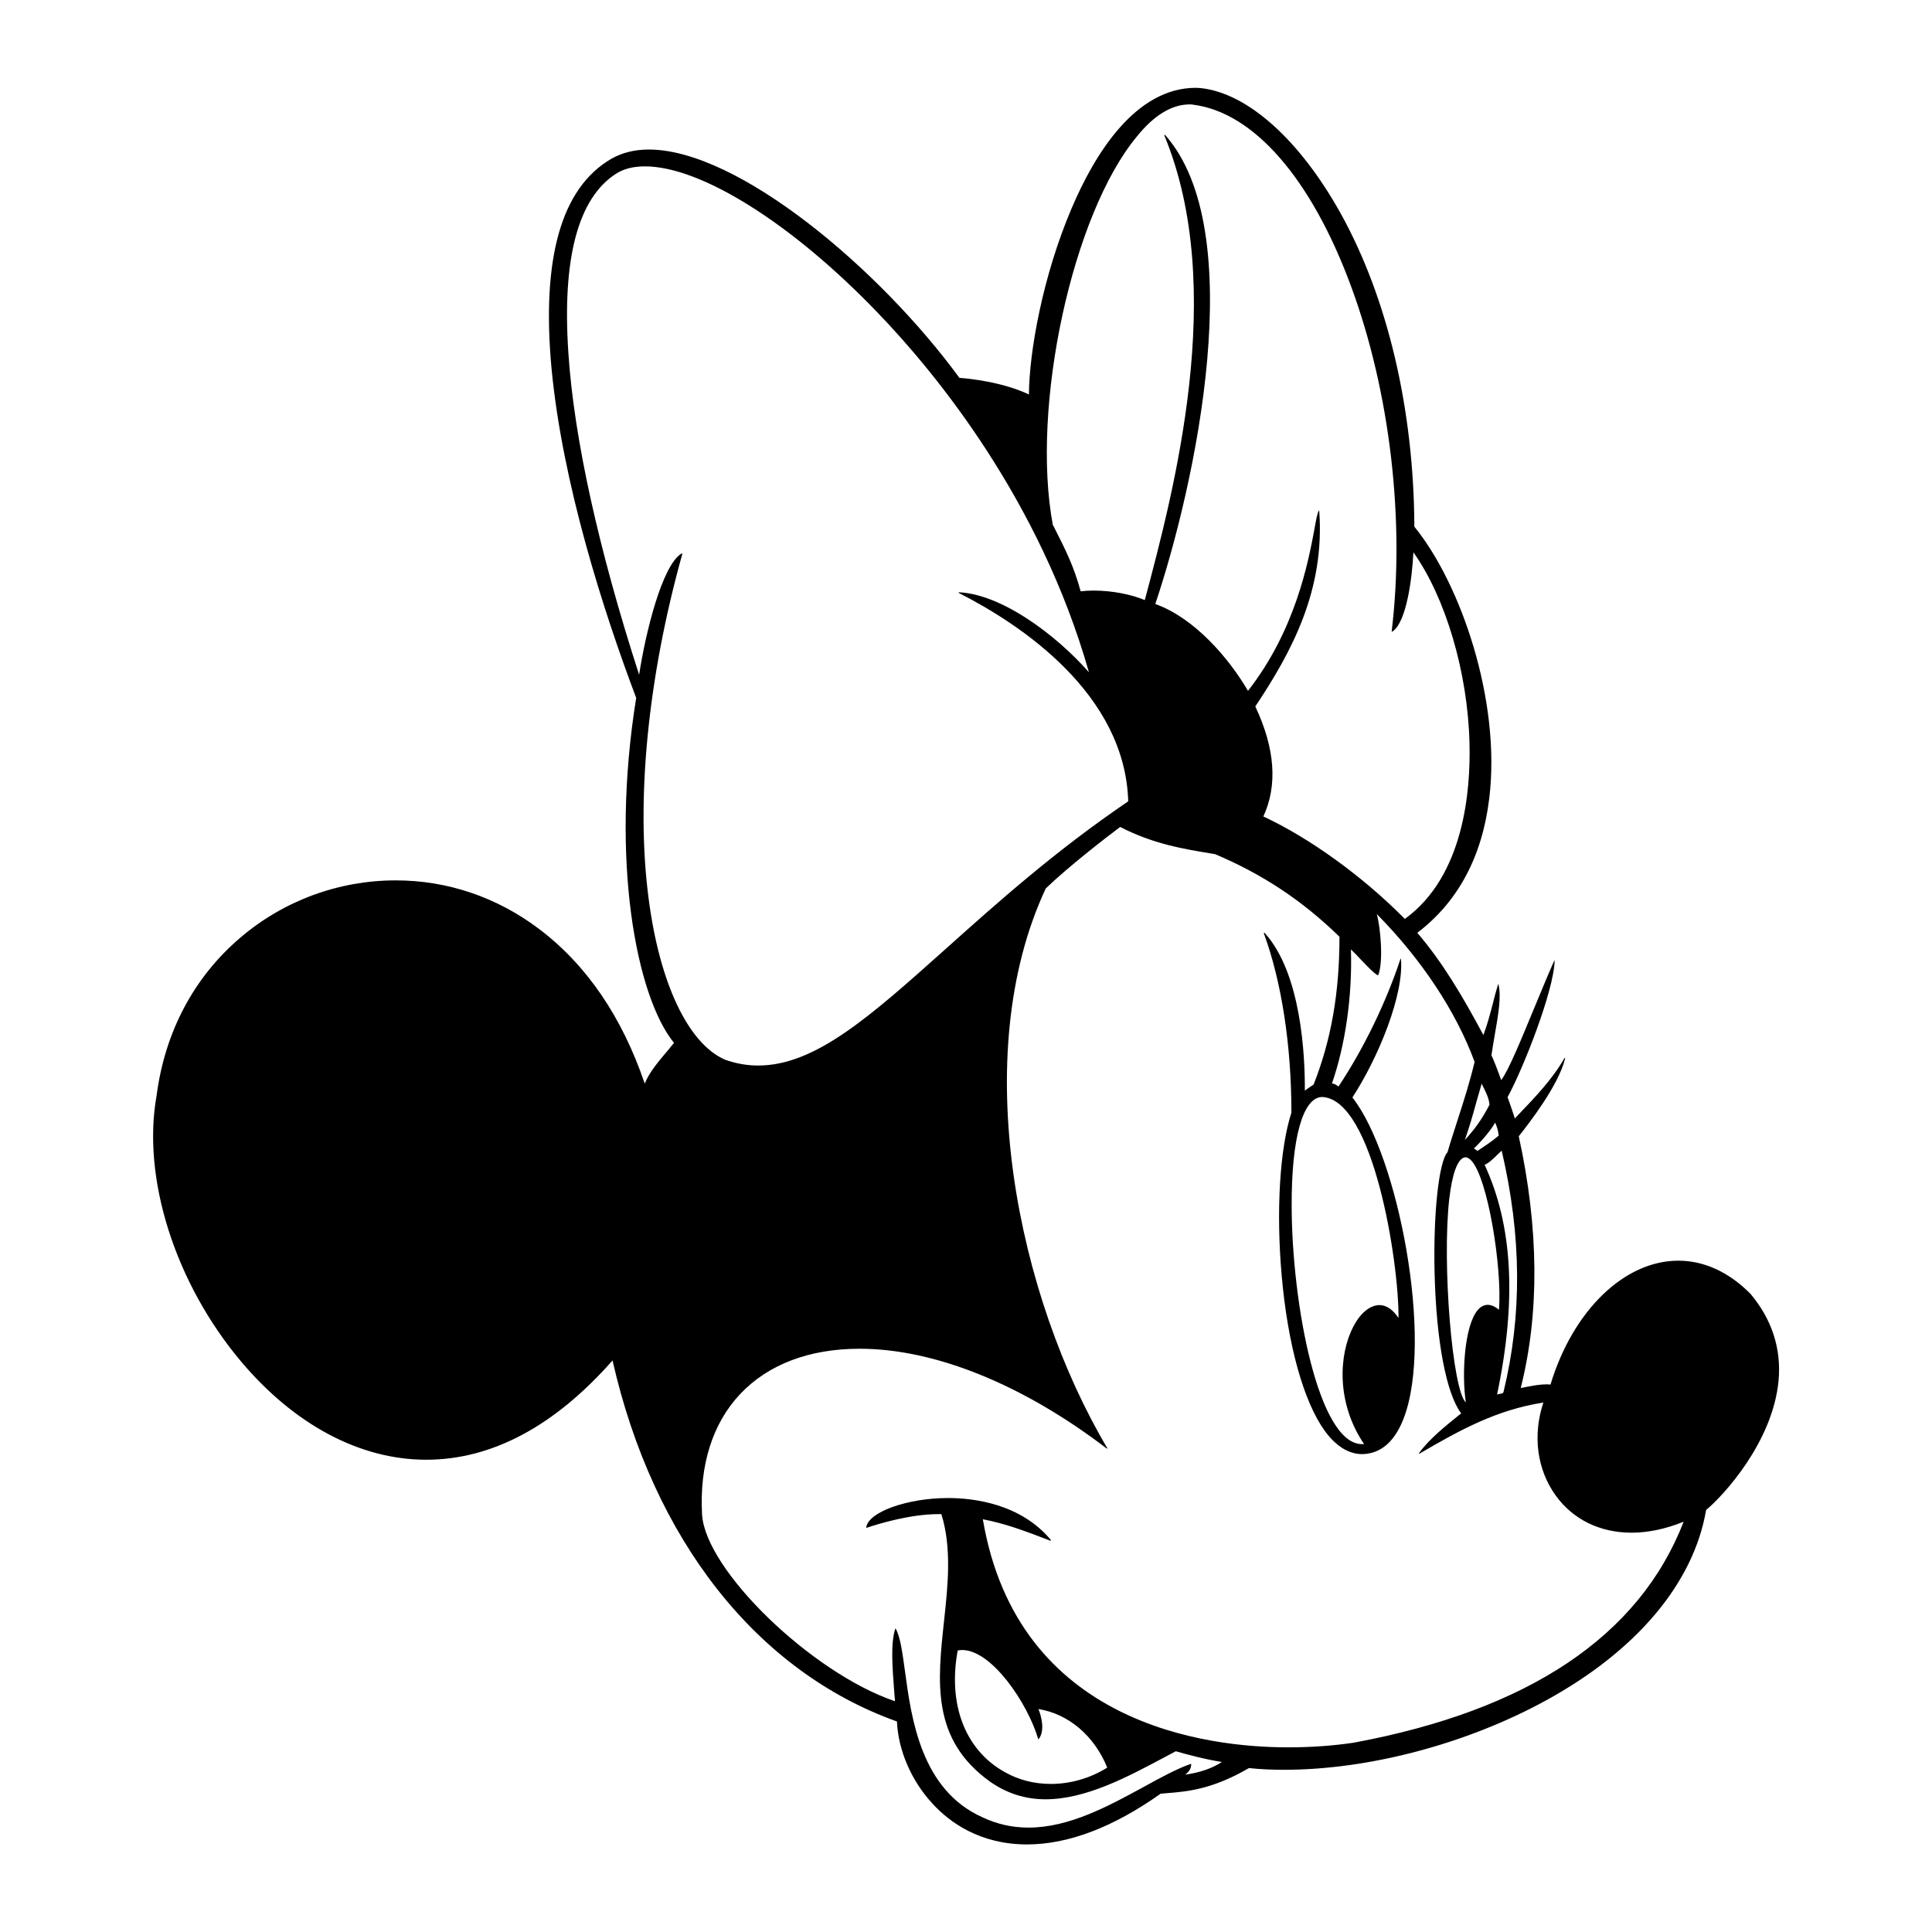 <?xml version="1.0" encoding="utf-8"?>
<!-- Generator: Adobe Illustrator 21.1.0, SVG Export Plug-In . SVG Version: 6.00 Build 0)  -->
<svg version="1.1" id="Warstwa_1" xmlns="http://www.w3.org/2000/svg" xmlns:xlink="http://www.w3.org/1999/xlink" x="0px" y="0px"
	 viewBox="0 0 792 792" style="enable-background:new 0 0 792 792;" xml:space="preserve">
<style type="text/css">
	.st0{fill-rule:evenodd;clip-rule:evenodd;}
</style>
<path class="st0" d="M717.6,530.4c-8.8-8.9-19-13.6-29.6-13.6c-22.1,0-43.2,20.4-52.4,50.8c-0.6-0.1-1.1-0.1-1.7-0.1
	c-2.6,0-5.3,0.5-7.9,1c-0.9,0.2-1.7,0.3-2.6,0.5c7.7-30.5,7.5-65.3-0.8-103.2c4.1-5.2,16.3-20.8,19-31.9c0-0.1,0-0.1-0.1-0.2
	c0,0,0,0-0.1,0c0,0-0.1,0-0.1,0.1c-4.9,8.6-12,16-18.9,23.2l-1.4,1.5c-0.8-2.5-1.6-4.8-2.3-6.8c-0.2-0.7-0.5-1.3-0.7-1.9
	c6.2-11.3,18.9-43.2,19.3-55.9c0-0.1,0-0.1-0.1-0.1c0,0,0,0,0,0c-0.1,0-0.1,0-0.1,0.1c-2.4,5.4-5.2,12.2-7.9,18.7
	c-5.3,12.8-10.7,26.1-13.8,30.2c-0.3-0.8-0.6-1.6-0.9-2.5c-0.9-2.5-2-5.3-3.1-7.7c0.4-2.8,0.9-5.7,1.4-8.6c1.4-8,2.7-15.5,1.5-20.4
	c0-0.1-0.1-0.1-0.1-0.1c0,0,0,0,0,0c-0.1,0-0.1,0-0.1,0.1c-0.8,2.6-1.5,5.2-2.1,7.7c-1.1,4.2-2.2,8.5-3.9,13
	c-8.8-16.4-16.8-29.9-27.1-41.9c16.6-12.6,26.6-31.1,29.5-55.1c4.9-40-11.7-88.1-30.7-111.4c-0.2-48-10.9-93.6-30.2-128.4
	c-16.8-30.2-38.2-49.4-57.5-51.4c-0.7,0-1.3-0.1-1.9-0.1c-24.6,0-41.3,26.8-50.9,49.4c-11.9,27.9-17.4,59-17.5,76.3
	c-11.1-5.2-24.5-6.5-28.5-6.8c-32.9-45-90.9-93.6-127.3-93.6c-5.9,0-11,1.3-15.4,3.8c-20.5,11.9-28.7,40.8-24.5,86
	c4.5,47.3,21.3,99.5,34.7,135c-10.7,66.4,0,122.4,15.5,141.4c-0.8,1-1.7,2.1-2.6,3.2c-3.5,4.1-7.5,8.8-9.4,13.5
	c-9.3-27.4-23.9-48.7-43.2-63.3c-17.3-13.1-37.6-20-58.9-20c-23.3,0-45.9,8.3-63.7,23.5c-19,16.2-30.9,38.6-34.3,64.7
	C58.1,483,71.8,526,98.8,558.1c21.9,26,48.8,40.3,75.9,40.3c26.9,0,52.6-13.7,76.4-40.7c16.7,73.6,59.2,127.5,116.6,148
	c0.5,11.8,5.9,24.3,14.5,33.6c7,7.7,19.5,16.8,38.8,16.8c16.9,0,35.3-7,54.8-20.8c0.8-0.1,1.6-0.1,2.4-0.2
	c8.8-0.7,18.8-1.6,33.8-10.3c4.6,0.5,9.4,0.7,14.4,0.7c0,0,0,0,0,0c34.7,0,74.8-10.6,107.3-28.4c37.3-20.4,60.6-48.2,65.7-78.1
	c7-5.8,27.3-27.7,29.7-53C730.3,552.9,726.4,540.9,717.6,530.4z M554.9,714.4c-8.7,1.3-17.7,1.9-26.9,1.9
	c-32.9,0-110.8-9.1-125.1-93.5c9.2,1.8,16.5,4.5,27.7,8.8c0,0,0,0,0.1,0c0,0,0.1,0,0.1-0.1c0-0.1,0-0.1,0-0.2
	c-12.4-14.9-31.7-17.2-42.1-17.2c-16.9,0-32.9,5.8-33.6,12.1c0,0,0,0.1,0.1,0.1c0,0,0.1,0,0.1,0c0,0,0,0,0,0c5-1.7,18-5.6,29.3-5.6
	c0.4,0,0.9,0,1.3,0c4.3,13.8,2.7,29,1.1,43.8c-2.7,25-5.3,48.6,18.9,65.9c6.7,4.7,14.3,7.2,22.7,7.2c16.5,0,33.6-9.2,47.4-16.5
	c2.1-1.1,4.1-2.2,6-3.2c4.1,1.2,12.3,3.4,18.9,4.4c-3.8,2.5-8.7,4.3-15,5.2c1.8-1.5,2.4-2.6,2.4-4.3c0,0,0-0.1-0.1-0.1
	c0,0-0.1,0-0.1,0c0,0,0,0,0,0c-5.9,2.1-12.5,5.7-19.4,9.5c-14.3,7.8-30.4,16.6-47.1,16.6c-6.7,0-12.8-1.4-18.8-4.2
	c-25.2-11.2-29.2-40.5-31.8-59.8c-1.1-7.9-1.9-14.1-3.8-17.5c0,0-0.1-0.1-0.1-0.1c0,0,0,0,0,0c-0.1,0-0.1,0-0.1,0.1
	c-2,6.1-1.1,16.4-0.5,24.7c0.1,1.8,0.3,3.4,0.4,5c-34.2-11.6-77.8-53.8-79.1-76.6c-1.1-20.2,4.3-37.3,15.6-49.3
	c11.5-12.2,28.4-18.6,49-18.6c30.7,0,66.7,14.5,101.3,40.9c0,0,0.1,0,0.1,0c0,0,0.1,0,0.1,0c0.1,0,0.1-0.1,0-0.2
	c-36.8-62-57.3-160.7-25.2-229.4c9.6-9.2,24.5-20.7,30.5-25.2c13.6,7,25.8,9,38.6,11.1l0.2,0c19.6,8.3,35.8,19,51.1,33.9
	c0,23.1-3.4,42.3-10.6,60.6c-0.8,0.5-1.8,1.2-2.5,1.7c-0.4,0.3-0.8,0.6-1.1,0.8c0.1-14.1-1.4-48.1-16.5-64.7c0,0-0.1,0-0.1,0
	c0,0-0.1,0-0.1,0c-0.1,0-0.1,0.1-0.1,0.2c7.3,19.9,11.3,46,11.3,73.5c-4.8,14.9-6.3,40.4-4,66.7c2.5,28.5,9,51.8,17.7,63.8
	c4.6,6.3,9.8,9.5,15.4,9.5c0.7,0,1.5-0.1,2.2-0.2c6.5-1,11.4-5.9,14.7-14.4c12.4-32.1-2.3-108-21-131.6
	c10.8-16.6,21.2-42.3,19.9-56.8c0-0.1-0.1-0.1-0.1-0.1c0,0,0,0,0,0c-0.1,0-0.1,0-0.1,0.1c-5.9,17.9-15.2,37-25.4,52.3
	c-0.7-0.5-1.6-1.2-2.6-1.2c0,0-0.1,0-0.1,0c5.5-15.8,8.4-35.8,7.8-55c1.4,1.3,2.8,2.8,4.2,4.3c2.6,2.7,5,5.3,6.8,6.3c0,0,0,0,0.1,0
	c0,0,0,0,0,0c0,0,0.1,0,0.1-0.1c2.2-5.5,0.9-19.7-0.6-25c18.2,18.4,32.5,39.9,40.1,60.6c-1.9,8-4.4,15.9-6.9,23.6
	c-1.4,4.4-2.9,8.9-4.2,13.4c-3.6,4-5.9,25.4-5.3,49.8c0.7,27.8,4.8,49.2,10.9,57.3l-0.4,0.3c-6.2,5-12.6,10.1-16.9,16
	c0,0.1,0,0.1,0,0.2c0,0,0.1,0,0.1,0c0,0,0,0,0.1,0c17.1-10,31.7-17.9,50.5-20.9l0.3-0.1c-4.5,13.6-2.6,27.5,5,38.1
	c7.1,9.9,18.2,15.3,31.1,15.3c6.8,0,14-1.5,21.4-4.5C672,670.7,626.6,701.1,554.9,714.4z M430.8,731.3c-6.8,0-13.2-1.6-19-4.9
	c-16.1-9-23.3-27.6-19.2-49.8c0.6-0.1,1.2-0.2,1.8-0.2c12.2,0,26.9,21.9,31.2,36.5c0,0.1,0.1,0.1,0.1,0.1c0,0,0,0,0,0
	c0,0,0.1,0,0.1-0.1c2.6-3.3,1.2-9.1-0.1-12.3c12.4,2,22.9,11,28.2,24C447.1,728.9,438.9,731.3,430.8,731.3z M487.7,42.8
	c0.4,0,0.9,0,1.3,0.1c24.9,3.1,48.6,30.3,64.9,74.6c15.9,43.1,22.1,95.9,16.6,141.3c0,0.1,0,0.1,0.1,0.1c0,0,0,0,0.1,0
	c0,0,0.1,0,0.1,0c5.8-3.8,8.1-22,8.6-32.5c13.2,18.6,22.3,49.2,23,78.2c0.5,19.4-2.2,54.5-26.5,72.1c-17.2-17.4-38.9-33.1-58-42
	c5.9-12.8,4.8-27.9-3.3-45.1c15-22.5,28.6-47.8,26.2-80.2c0-0.1-0.1-0.1-0.1-0.1c0,0,0,0,0,0c-0.1,0-0.1,0-0.1,0.1
	c-0.6,1.1-1.1,3.7-1.8,7.7c-2.5,13.4-7.8,41.3-27.2,66.1c-7.9-13.5-22-29.9-38-35.6c16.6-49.5,38.8-153.1,4-192.3c0,0-0.1,0-0.1,0
	c0,0-0.1,0-0.1,0c-0.1,0-0.1,0.1-0.1,0.2c26,62.7,3.9,145.8-8,190.5c-5.7-2.4-13.5-3.9-21-3.9c-1.8,0-3.6,0.1-5.3,0.3
	c-2.8-10.4-6.3-17.2-11.1-26.7l-0.3-0.5c-9.1-48.5,8-127.5,34.5-159.3C473.1,47.2,480.4,42.8,487.7,42.8z M614.5,536.9
	c-1.6-1.3-3.2-2-4.6-2c-1.5,0-2.9,0.7-4.1,2.1c-5.6,6.6-6.6,26.7-4.9,37.9c-5.5-4.9-9.8-56.8-6.8-83.4c1.2-10.2,3.3-16.1,6.1-17
	c0.2,0,0.3-0.1,0.5-0.1c0.8,0,1.6,0.5,2.5,1.4C609.9,483.1,615.8,519.3,614.5,536.9z M616.3,570.8c-0.3,0.4-0.8,0.5-1.4,0.6
	c-0.4,0.1-0.8,0.1-1.2,0.3c8.1-38.6,6.4-69.4-5.1-94.2c1.7-0.7,3.7-2.6,5.4-4.3c0.6-0.5,1.1-1.1,1.6-1.5
	C623.8,506.8,624,539.2,616.3,570.8z M605.7,471.8c-0.3-0.2-1.1-0.8-1.5-1c3.2-3,7.3-7.9,8.7-10.6c0.7,1.4,1.2,3.1,1.5,5.3
	C611.5,468,608.5,469.9,605.7,471.8z M600.5,467.3c1.6-4.5,3.2-9.9,4.6-15.1c0.8-2.8,1.6-5.5,2.3-8c0.3,0.7,0.6,1.4,1,2.1
	c1,2,2,4.2,2.2,6.6C607.2,459.4,604.2,463.3,600.5,467.3z M554.8,543.8c-6,11.4-7.1,31.3,4.4,48.2c-0.3,0-0.6,0-0.9,0
	c-17.7,0-28.7-56.9-28.8-97.6c-0.1-27.9,4.6-44.6,12.5-44.7c21,0.9,31.5,67.8,31.3,90.6c-2.3-3.5-5-5.3-7.9-5.3
	C561.6,535.1,557.7,538.2,554.8,543.8z M393.1,242.8C393.1,242.8,393.1,242.8,393.1,242.8c-0.1,0-0.1,0-0.1,0.1c0,0.1,0,0.1,0.1,0.2
	c25.4,12.9,68.1,41.3,69.4,85.4c-29.9,20.3-53.6,41.5-74.5,60.2c-31.2,27.9-53.7,48.1-77.2,48.1c-4.6,0-9.1-0.8-13.6-2.4
	c-15.1-6.6-26.8-31.3-31.3-66c-5.3-40.2-0.4-90.4,13.8-141.3c0-0.1,0-0.1-0.1-0.2c0,0-0.1,0-0.1,0c0,0-0.1,0-0.1,0
	c-7.9,4.7-14.7,32.1-17.4,49.7c-16.6-51.3-26.7-96.9-29-131.9c-2.6-38.6,3.9-63.3,19.4-73.4c3.2-2.1,7.2-3.1,12-3.1
	c23,0,60.4,23.5,95.4,60c23.8,24.7,66.5,76.7,86.6,147.4C432.9,260.2,410.6,243.6,393.1,242.8z"/>
</svg>
